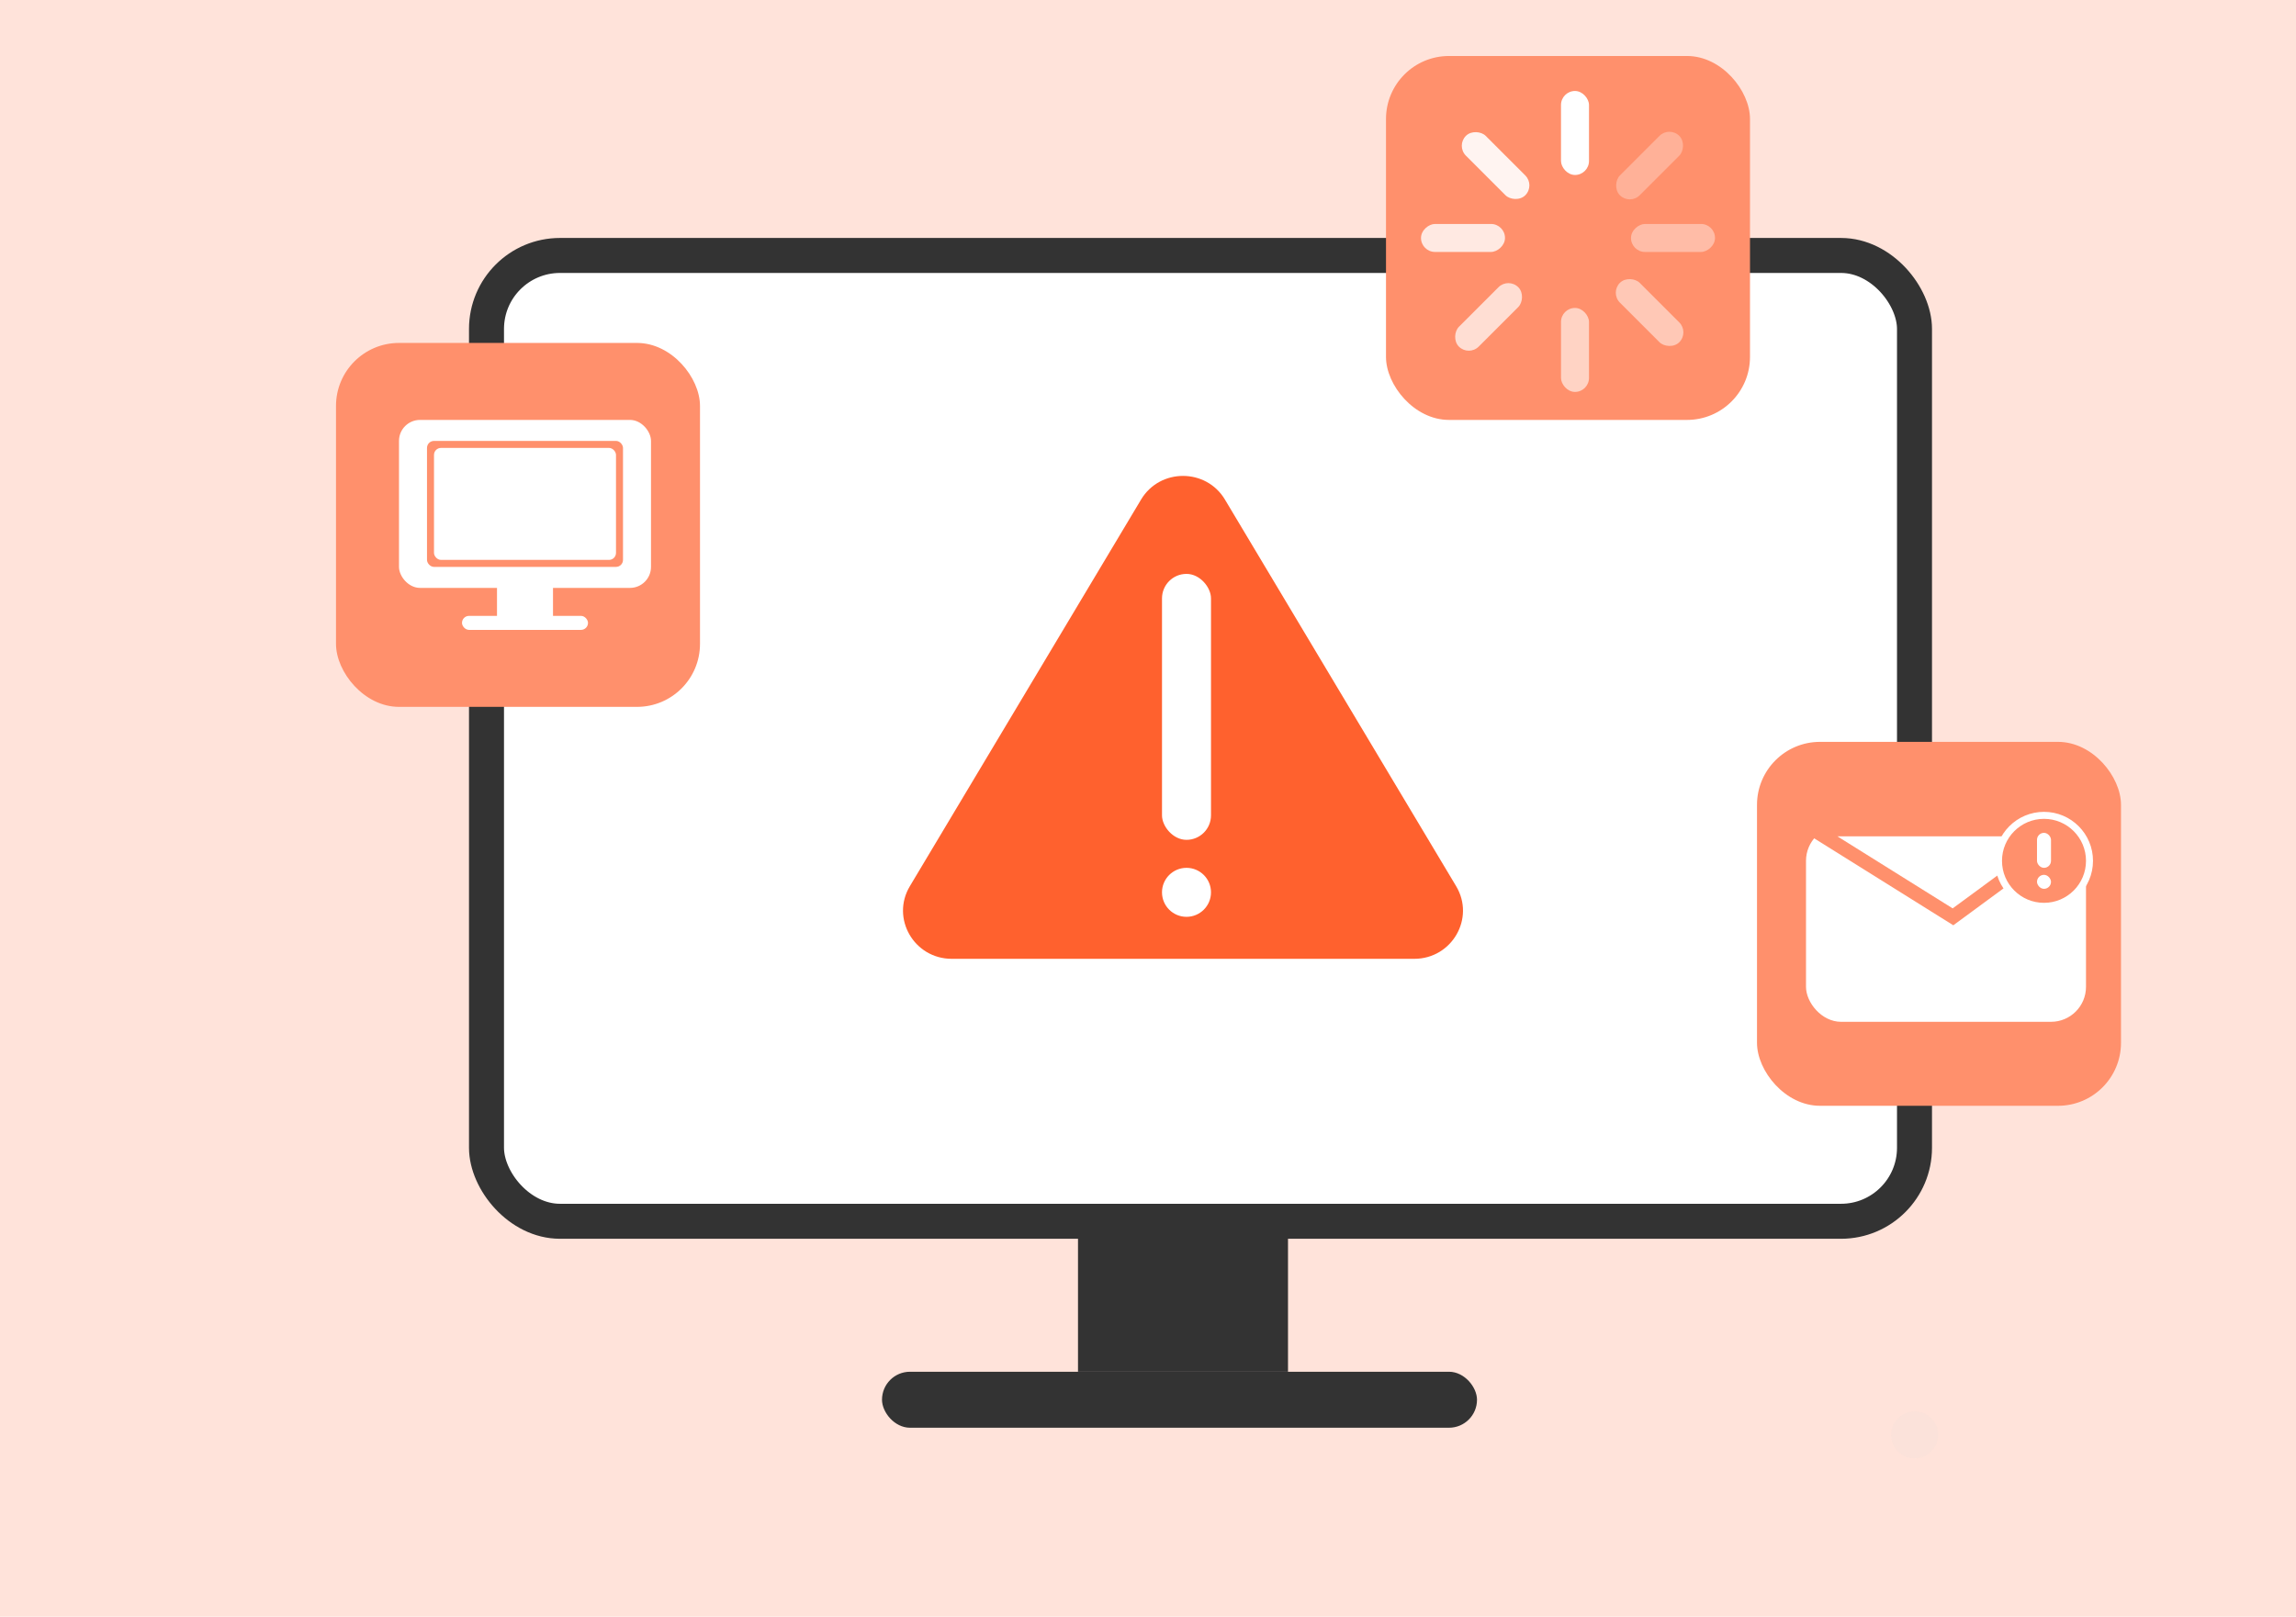 <svg width="328" height="231" viewBox="0 0 328 231" fill="none" xmlns="http://www.w3.org/2000/svg">
<rect width="328" height="231" fill="#FFE3DA"/>
<circle opacity="0.1" cx="273.52" cy="205.018" r="3.362" fill="#D9D9D9"/>
<rect x="69.5" y="36.5" width="204" height="138" rx="10.5" fill="white" stroke="#333333" stroke-width="5"/>
<rect x="154" y="174" width="30" height="22" fill="#333333"/>
<rect x="126" y="196" width="85" height="8" rx="4" fill="#333333"/>
<path d="M163.01 71.378C165.703 66.874 172.297 66.874 174.99 71.378L208.022 126.625C210.762 131.209 207.419 137 202.032 137H135.968C130.581 137 127.238 131.209 129.978 126.625L163.01 71.378Z" fill="#FF612E"/>
<rect x="166" y="82" width="7" height="38" rx="3.5" fill="white"/>
<circle cx="169.5" cy="127.5" r="3.5" fill="white"/>
<rect x="251" y="106" width="52" height="52" rx="9" fill="#FF906C"/>
<rect x="258" y="118" width="40" height="28" rx="5" fill="white"/>
<path d="M279 131L259 118.5H296L279 131Z" stroke="#FF906C" stroke-width="2"/>
<circle cx="292" cy="123" r="6.5" fill="#FF906C" stroke="white"/>
<rect x="291" y="119" width="2" height="5" rx="1" fill="white"/>
<rect x="291" y="125" width="2" height="2" rx="1" fill="white"/>
<rect x="198" y="8" width="52" height="52" rx="9" fill="#FF906C"/>
<rect x="223" y="13" width="4" height="12" rx="2" fill="white"/>
<rect opacity="0.3" x="238.484" y="18" width="4" height="12" rx="2" transform="rotate(45 238.484 18)" fill="white"/>
<rect opacity="0.4" x="245" y="32" width="4" height="12" rx="2" transform="rotate(90 245 32)" fill="white"/>
<rect opacity="0.5" x="241.314" y="47.484" width="4" height="12" rx="2" transform="rotate(135 241.314 47.484)" fill="white"/>
<rect opacity="0.6" x="223" y="44" width="4" height="12" rx="2" fill="white"/>
<rect opacity="0.7" x="215.484" y="39.625" width="4" height="12" rx="2" transform="rotate(45 215.484 39.625)" fill="white"/>
<rect opacity="0.8" x="215" y="32" width="4" height="12" rx="2" transform="rotate(90 215 32)" fill="white"/>
<rect opacity="0.9" x="219.314" y="26.484" width="4" height="12" rx="2" transform="rotate(135 219.314 26.484)" fill="white"/>
<rect x="48" y="49" width="52" height="52" rx="9" fill="#FF906C"/>
<rect x="57" y="60" width="36" height="24" rx="3" fill="white"/>
<rect x="71" y="81" width="8" height="8" fill="white"/>
<rect x="66" y="88" width="18" height="2" rx="1" fill="white"/>
<rect x="61" y="63" width="28" height="18" rx="1" fill="#FF906C"/>
<rect x="62" y="64" width="26" height="16" rx="1" fill="white"/>
</svg>
